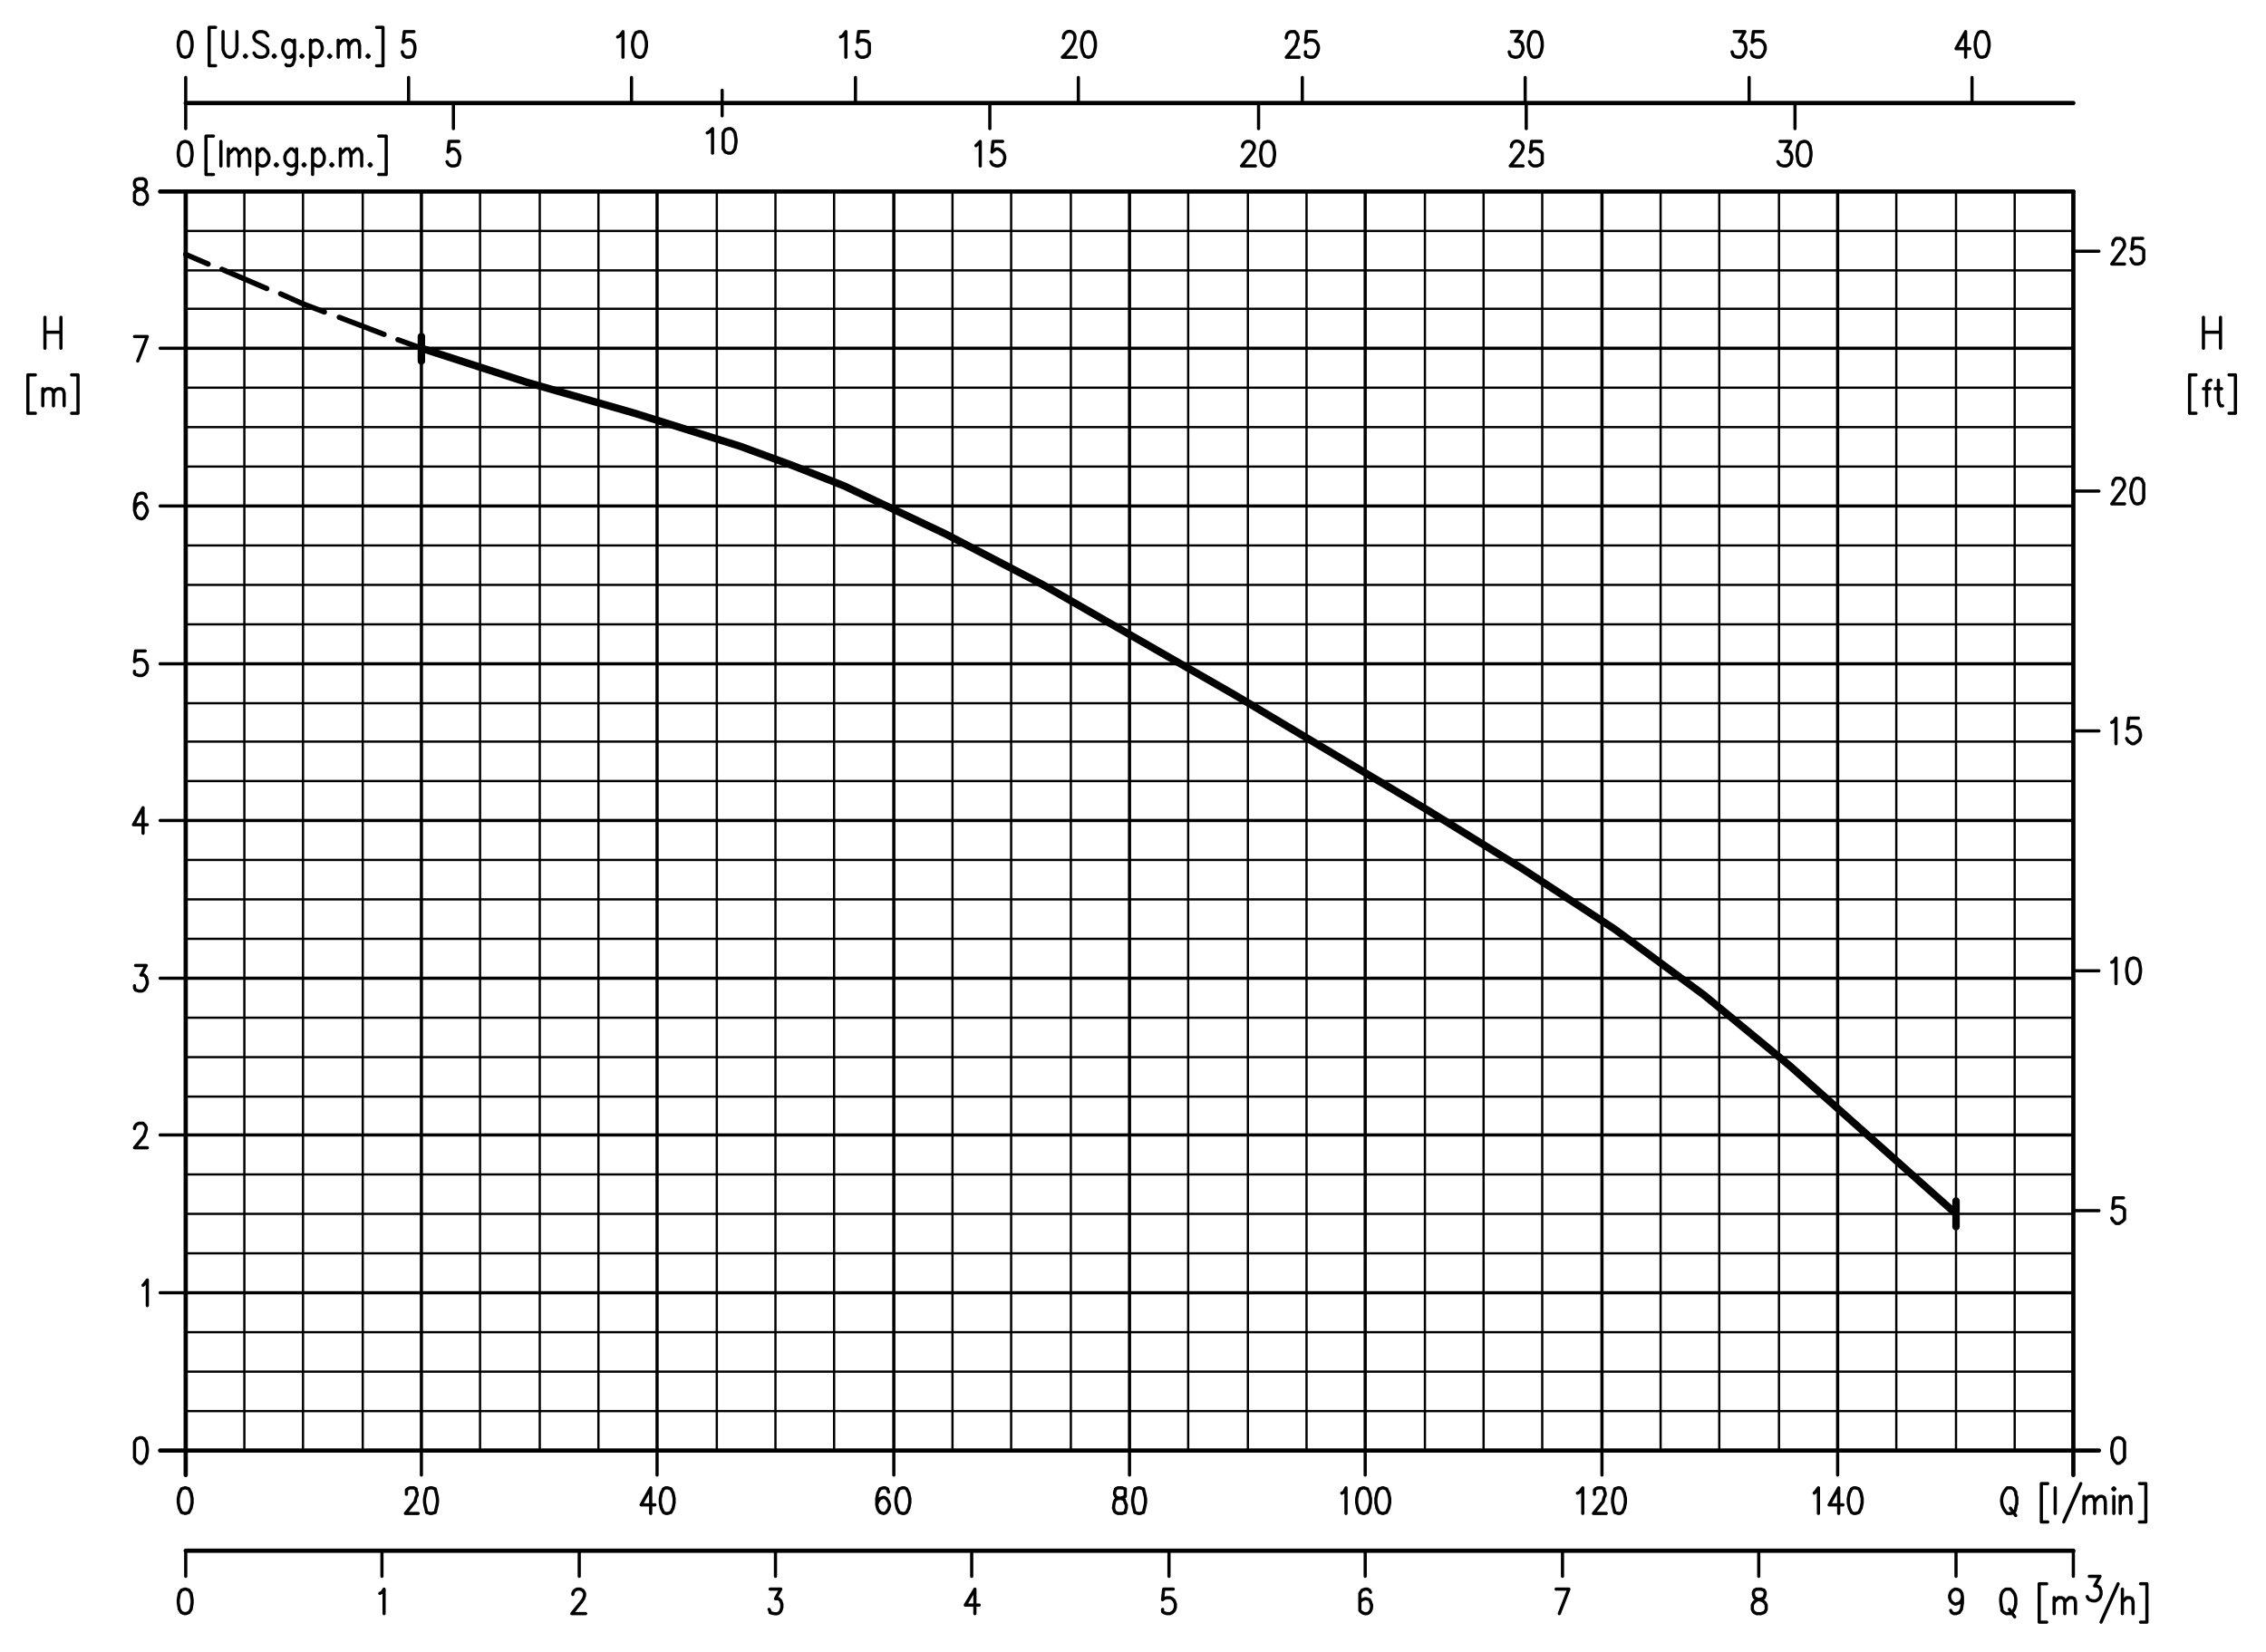 <svg xmlns="http://www.w3.org/2000/svg" viewBox="0 0 501.313 365.64" enable-background="new 0 0 501.313 365.64"><path d="M41.084 326.399v-284.02m-5.662 0h423.267m-423.267 278.594h428.928m-423.266 22.175h417.604m-417.604-320.348h417.604" stroke="#000" stroke-width=".944" stroke-linecap="round" stroke-linejoin="round" stroke-miterlimit="10" fill="none"/><path d="M161.175 28.462l-.708.236-.472.707v3.539l.472.708.708.236h.472l.472-.236.472-.708.236-1.415v-.708l-.236-1.416-.472-.707-.472-.236h-.472zm-4.719.943l.472-.235.708-.708v5.426m-66.062-26.893h-2.123l-.236 2.359c2.087-1.659 3.318.805 2.123 3.067l-.708.235h-.707l-.472-.235-.236-.236-.236-.708m1.416 5.662v5.661m-49.547-15.805l-.707.235-.472.944-.236 1.18v.943l.236 1.18.472.944.708.235h.236l.708-.235.472-.944.236-1.18v-.943l-.236-1.18-.473-.944-.708-.235h-.236zm.236 10.144v11.322m-31.143 45.057h3.539m0-3.302v6.841m-3.539 0v-6.841m5.898 12.738h1.416v8.492h-1.416m-4.011-4.482l.472-.708.472-.235h.708l.472.235.236.708v2.831m-4.719-2.831l.472-.708.472-.235h.708l.472.235.236.708v2.831m-2.36 0v-3.774m-1.652-3.067h-1.651v8.492h1.651m75.971-61.333h1.651v8.493h-1.651m-1.888-2.359l-.235.236.235.235.236-.235m-4.482-2.36l1.18-1.18h.472l.472.473.236.707v2.595m-4.719-2.595l1.18-1.18h.708l.235.473.236.707v2.595m-2.359 0v-3.775m-1.888 3.304l-.236.236.236.235.236-.235m-4.483-2.595l.944-.944h.707l.236.473.472.472.236.708v.472c-.138 1.773-1.51 2.307-2.596.943m.001-3.069v5.662m-1.888-2.358l-.235.236.235.235.236-.235m-1.887-2.595l-.943-.944h-.472l-.944.944-.235.708c-.251 1.704 1.431 3.02 2.595 1.415m-.001-3.068v4.246l-.235.944-.236.235-.472.236h-.472l-.473-.236m-2.594-2.121l-.236.236.236.235.236-.235m-4.484-2.595l.944-.944h.472l.943.944.236.708c.25 1.704-1.431 3.02-2.596 1.415m.001-3.068v5.662m-4.01-4.482l1.18-1.18h.472l.472.473.236.707v2.595m-4.72-2.595l1.18-1.18h.472l.473.473.235.707v2.595m-2.36 0v-3.775m-1.651 3.775v-5.426m-1.652-1.179h-1.651v8.493h1.651m36.098-32.554h1.415v8.492h-1.415m-1.887-2.359l-.235.236.235.235.236-.235m-4.482-2.359l.707-.944.472-.235h.473l.472.235.235.944v2.594m-4.72-2.594l.708-.944.472-.235h.473l.472.235.236.944v2.594m-2.361 0v-3.773m-1.886 3.302l-.236.236.236.235.235-.235m-4.483-2.83l.472-.473.472-.235h.473l.472.235.472.473.236.943c.128 1.682-1.627 3.241-2.596 1.18m-.001-2.831v5.661m-1.887-2.359l-.235.236.235.235.236-.235m-1.888-2.83c-1.336-1.633-2.737-.442-2.595 1.415l.235.708.472.708.236.235h.708l.472-.235.472-.708m0-2.831v4.245l-.235.708-.236.473-.472.235h-.708l-.236-.235m-2.595-2.124l-.236.236.236.235.235-.235m-1.651-4.483l-.472-.708-.708-.235h-.708l-.708.235-.47.708v.473l.235.472.235.235.473.236 1.18.708.472.235.236.236.235.472v.708l-.472.708-.708.235h-.708l-.708-.235-.47-.708m-1.888.472l-.236.236.236.235.235-.235m-5.19-5.426v4.01l.236.708.472.708.708.235h.235l.708-.235.472-.708.236-.708v-4.01m-4.719-.943h-1.416v8.492h1.416m-16.751 303.599l-.708.236-.472.708v3.539l.472.707.708.473h.472l.472-.473.472-.707.236-1.416v-.708l-.236-1.415-.472-.708-.472-.236h-.472zm10.145 25.005v5.662m-.236 2.83l-.708.235-.472.708-.236 1.416v.708l.236 1.415.472.708.708.236h.236l.708-.236.472-.708.236-1.415v-.708l-.236-1.416-.472-.708-.708-.235h-.236zm0-22.41l-.708.236-.472.943-.236 1.18v.944l.236 1.18.472.943.708.236h.236l.708-.236.472-.943.236-1.18v-.944l-.236-1.18-.472-.943-.708-.236h-.236z" stroke="#000" stroke-width=".708" stroke-linecap="round" stroke-linejoin="round" stroke-miterlimit="10" fill="none"/><path stroke="#000" stroke-width=".944" stroke-linecap="round" stroke-linejoin="round" stroke-miterlimit="10" fill="none" d="M458.688 326.399v-284.02"/><path d="M487.471 73.518h3.776m0-3.302v6.841m-3.776 0v-6.841m5.663 12.738h1.416v8.492h-1.416m-3.067-5.425h1.415m-.708-1.887v4.482l.236.708.236.472h.472m-4.247-3.775h1.416m.236-1.887h-.235l-.472.236-.236.707v4.718m-2.36-6.841h-1.416v8.492h1.416m-23.594 257.364h2.359l-1.18 2.123h.473l.472.236.235.235.236.708v.708l-.236.708-.472.472-.472.236h-.708l-.708-.236-.235-.236-.236-.472m11.798-2.831h1.415v8.492h-1.415m-4.011-4.482l.943-.943h.708l.472.235.236.708v2.595m-2.359 0v-5.426m-.943-1.179l-3.776 8.492m-8.021-4.482l.943-.943h.708l.472.235.236.708v2.595m-4.719-2.595l.943-.943h.708l.472.235.236.708v2.595m-2.359 0v-3.539m-1.651-3.066h-1.653v8.492h1.653m-8.258-2.831l1.18 1.651m-1.888-6.133c-1.548.574-1.291 2.953-.943 4.246v.472l.472.472.472.236h.943l.708-.708.236-.472.235-.944c.065-1.544-.01-2.322-1.18-3.302h-.943zm29.491-23.353h1.416v8.493h-1.416m-4.246-4.483l.707-.943.473-.236h.708l.235.236.236.943v2.595m-2.359 0v-3.775m-1.416 0v3.775m-.235-5.426l.235.235.236-.235-.236-.236-.235.236zm-4.012 2.831l.708-.943.472-.236h.473l.472.236.235.943v2.595m-4.719-2.595l.708-.943.472-.236h.708l.236.236.235.943v2.595m-2.359 0v-3.775m-.707-2.83l-3.776 8.493m-1.888-1.888v-5.662m-1.651-.943h-1.415v8.493h1.415m-8.258-3.067l1.18 1.651m-1.887-6.134c-1.649 1.669-1.649 3.993 0 5.662 2.274.204 1.649-1.102 2.123-2.124v-1.415l-.236-.708v-.472l-.472-.708-.472-.236h-.943z" stroke="#000" stroke-width=".708" stroke-linecap="round" stroke-linejoin="round" stroke-miterlimit="10" fill="none"/><path stroke="#000" stroke-width=".5" stroke-miterlimit="10" fill="none" d="M54.06 320.973v-278.594"/><path d="M458.688 286.061h-423.266m-3.775-1.651l.236-.235.708-.944v5.662m226.025 54.255v5.662m.943 2.83h-2.123l-.236 2.359.236-.236.708-.235h.708l.472.235.472.473.235.707v.708l-.235.708-.472.472-.472.236h-.708l-.708-.236-.236-.236v-.472m-85.644-12.975v5.662m-1.18 2.83h2.359l-1.18 2.123h.708l.472.473.235.707v.708c-.287 1.608-1.141 1.686-2.595 1.179v-.236l-.236-.472m-85.643-12.974v5.662m-.472 3.774l.472-.235.472-.708v5.426m373.72-13.919v5.662m-243.72-5.662v5.662m.707 2.83v5.426m0-5.426l-2.123 3.539h3.067m-88.475-12.031v5.662m-1.415 4.01v-.236l.235-.472.236-.236.472-.235h.708l.472.235.235.236.236.472v.473l-.236.707-.47.708-2.124 2.595h3.067m-29.256-334.267v5.661m1.179 2.831h-2.124l-.235 2.359.708-.708h.707l.708.473.236.472.236.708v.472l-.236.943-.236.473-.708.235h-.707l-.473-.235-.235-.236-.236-.472m120.091-12.976v5.661m2.831 2.831h-2.123l-.236 2.359.236-.235.707-.473h.472l.708.473.473.472.235.708v.472l-.235.943-.473.473-.708.235h-.472l-.707-.235-.236-.236-.236-.472m-3.304-3.539l.944-.944v5.426m61.579-13.919v5.661m1.888 2.831l-.708.236-.472.708-.236 1.415v.708l.236 1.416.472.708.708.235h.472l.472-.235.472-.708.236-1.416v-.708l-.236-1.415-.472-.708-.472-.236h-.472zm-5.427 1.18v-.235l.236-.472.235-.236.472-.236h.708l.472.236.236.236.236.472v.472l-.236.708-.472.707-2.123 2.595h3.066m190.636 281.424l-.472.236-.472.708-.236 1.415v.708l.236 1.416.472.707.472.473h.472l.708-.473.472-.707v-3.539l-.472-.708-.708-.236h-.472zm-308.602-298.173v5.661m128.348-8.492v5.661m3.067-15.805h-2.123l-.236 2.359c1.314-1.218 3.135-.143 2.831 1.651l-.235.708-.472.708-.473.235h-.707l-.708-.235-.236-.236v-.708m-4.247-3.066v-.236l.236-.708.236-.236.472-.235h.943l.473.472.235.708v.472l-.235.472-.236.944-2.124 2.594h2.832m-48.839 4.481v5.661m2.124-15.805l-.708.235-.472.944-.236 1.18v.943l.236 1.18.472.944.708.235h.235l.708-.235.472-.944.236-1.18v-.943l-.236-1.18-.472-.944-.708-.235h-.235zm-5.427 1.416c.085-2.995 5.872-1.396-.236 4.245h3.067m-48.838 4.483v5.661m2.831-15.805h-2.123l-.236 2.359.236-.236.472-.235h.707l.708.235.472.473v2.123l-.472.708-.708.235h-.707l-.472-.235-.236-.236-.236-.708m-3.54-3.303l.473-.236.707-.943v5.661m-47.423 4.482v5.661m1.651-15.805l-.707.235-.472.944-.236 1.18v.943l.236 1.18.472.944.707.235h.473l.472-.235.472-.944.236-1.18v-.943l-.236-1.18-.472-.944-.472-.235h-.473zm-4.717 1.18l.472-.236.708-.943v5.661" stroke="#000" stroke-width=".708" stroke-linecap="round" stroke-linejoin="round" stroke-miterlimit="10" fill="none"/><path stroke="#000" stroke-width=".5" stroke-miterlimit="10" fill="none" d="M41.084 303.517h417.604"/><path stroke="#000" stroke-width=".708" stroke-linecap="round" stroke-linejoin="round" stroke-miterlimit="10" fill="none" d="M40.848 31.292l-.707.237-.472.708-.236 1.414v.708l.236 1.416.472.708.707.235h.236l.708-.235.472-.708.236-1.416v-.708l-.236-1.414-.472-.708-.708-.237z"/><path d="M41.084 268.605h417.604m-417.604 8.728h417.604m-417.604-17.456h417.604m-417.604 34.912h417.604m-417.604 17.456h417.604" stroke="#000" stroke-width=".5" stroke-miterlimit="10" fill="none"/><path d="M29.759 249.734v-.236l.236-.472.236-.236.471-.236h.944l.471.473.236.472v.472l-.472 1.415-2.123 2.595h2.831m426.099-2.833h-423.266" stroke="#000" stroke-width=".708" stroke-linecap="round" stroke-linejoin="round" stroke-miterlimit="10" fill="none"/><path d="M41.084 233.927h417.604m-417.604 8.728h417.604m-417.604-17.456h417.604" stroke="#000" stroke-width=".5" stroke-miterlimit="10" fill="none"/><path d="M29.995 213.641h2.359l-1.18 2.124h.708l.472.472.236.943v.472l-.236.708-.472.708-.472.236h-.708l-.707-.236-.236-.472v-.472m428.929-1.653h-423.266" stroke="#000" stroke-width=".708" stroke-linecap="round" stroke-linejoin="round" stroke-miterlimit="10" fill="none"/><path d="M41.084 199.015h417.604m-417.604 8.728h417.604m-417.604-17.456h417.604" stroke="#000" stroke-width=".5" stroke-miterlimit="10" fill="none"/><path d="M31.647 178.728v5.661m0-5.661l-2.123 3.774h3.067m426.097-.943h-423.266" stroke="#000" stroke-width=".708" stroke-linecap="round" stroke-linejoin="round" stroke-miterlimit="10" fill="none"/><path d="M41.084 164.103h417.604m-417.604 8.728h417.604m-417.604-17.221h417.604" stroke="#000" stroke-width=".5" stroke-miterlimit="10" fill="none"/><path d="M32.118 144.051h-2.123l-.236 2.359.236-.235.707-.236h.708l.472.236.472.472.236.708v.707l-.236.708-.472.473-.472.235h-.708l-.707-.235-.236-.236v-.472m428.929-1.654h-423.266" stroke="#000" stroke-width=".708" stroke-linecap="round" stroke-linejoin="round" stroke-miterlimit="10" fill="none"/><path d="M41.084 129.425h417.604m-417.604 8.728h417.604m-417.604-17.456h417.604" stroke="#000" stroke-width=".5" stroke-miterlimit="10" fill="none"/><path d="M32.355 110.083l-.236-.708-.471-.236h-.472l-.708.236-.472.943-.236 1.18v1.416l.236.943.472.708.708.236h.236l.472-.236.472-.708.236-.708v-.235l-.236-.708-.472-.708-.472-.236h-.236l-.708.236-.472.708-.236.708m428.928-.945h-423.266" stroke="#000" stroke-width=".708" stroke-linecap="round" stroke-linejoin="round" stroke-miterlimit="10" fill="none"/><path d="M41.084 94.513h417.604m-417.604 8.728h417.604m-417.604-17.456h417.604" stroke="#000" stroke-width=".5" stroke-miterlimit="10" fill="none"/><path d="M29.759 74.462h2.831l-2.123 5.425m428.221-2.83h-423.266" stroke="#000" stroke-width=".708" stroke-linecap="round" stroke-linejoin="round" stroke-miterlimit="10" fill="none"/><path d="M41.084 59.836h417.604m-417.604 8.492h417.604m-417.604-17.221h417.604" stroke="#000" stroke-width=".5" stroke-miterlimit="10" fill="none"/><path stroke="#000" stroke-width=".708" stroke-linecap="round" stroke-linejoin="round" stroke-miterlimit="10" fill="none" d="M30.703 39.549l-.708.236-.236.472v.708l.236.471.472.235.944.237.472.236.472.472.235.708v.708l-.235.471-.708.708h-.944l-.708-.473-.236-.235v-1.887l.472-.472.708-.236.944-.237.235-.235.237-.471v-.708l-.237-.472-.471-.236z"/><path stroke="#000" stroke-width=".5" stroke-miterlimit="10" fill="none" d="M80.249 320.973v-278.594"/><path d="M95.113 329.23l-.708.236c-.664 2.562-.664 2.628 0 5.19l.708.236h.472l.708-.236c.664-2.562.664-2.628 0-5.19l-.708-.236h-.472zm-5.19 1.416v-.944l.235-.235.472-.236h.944l.472.236v.235l.236.708v.472l-.236.473-.236.943-2.123 2.595h2.831m.708-8.494v-284.02" stroke="#000" stroke-width=".708" stroke-linecap="round" stroke-linejoin="round" stroke-miterlimit="10" fill="none"/><path stroke="#000" stroke-width=".5" stroke-miterlimit="10" fill="none" d="M106.202 320.973v-278.594"/><path d="M147.255 329.23l-.473.236-.472.943-.235 1.18v.944l.235 1.18.472.943.473.236h.472l.707-.236.473-.943.235-1.18v-.944l-.235-1.18-.473-.943-.707-.236h-.472zm-3.304 0v5.662m0-5.662l-2.123 3.775h3.066m.473-6.606v-284.02" stroke="#000" stroke-width=".708" stroke-linecap="round" stroke-linejoin="round" stroke-miterlimit="10" fill="none"/><path d="M158.579 320.973v-278.594m-26.188 278.594v-278.594" stroke="#000" stroke-width=".5" stroke-miterlimit="10" fill="none"/><path d="M199.632 329.23l-.708.236-.472.943-.236 1.18v.944l.236 1.18.472.943.708.236h.472l.472-.236.473-.943.235-1.18v-.944l-.235-1.18-.473-.943-.472-.236h-.472zm-3.067.944l-.236-.708-.472-.236h-.472l-.708.236-.472.943-.235 1.18v1.416l.235.943.472.708.708.236h.236l.472-.236.472-.708.236-.707v-.236l-.236-.708-.472-.708-.472-.235h-.236l-.708.235-.472.708-.235.708m3.774-6.606v-284.02" stroke="#000" stroke-width=".708" stroke-linecap="round" stroke-linejoin="round" stroke-miterlimit="10" fill="none"/><path stroke="#000" stroke-width=".5" stroke-miterlimit="10" fill="none" d="M184.532 320.973v-278.594"/><path d="M357.944 329.23l-.708.236c-.664 2.562-.664 2.628 0 5.19l.708.236h.472l.472-.236.473-.943.235-1.18v-.944l-.235-1.18-.473-.943-.472-.236h-.472zm-5.19 1.416v-.944l.235-.235.473-.236h.943l.472.236v.235l.236.708v.472l-.236.473-.235.943-2.124 2.595h2.831m-6.371-4.484l.472-.235.708-.944v5.662m-44.356-5.662l-.707.236-.473.943-.235 1.18v.944l.235 1.18.473.943.707.236h.236l.708-.236.472-.943.235-1.18v-.944l-.235-1.18-.472-.943-.708-.236h-.236zm-4.246 0l-.708.236-.473.943-.235 1.18v.944l.235 1.18.473.943.708.236h.235l.708-.236.472-.943.236-1.18v-.944l-.236-1.18-.472-.943-.708-.236h-.235zm-4.72 1.179l.473-.235.472-.944v5.662m-46.007-5.662l-.708.236c-.664 2.562-.664 2.628 0 5.19l.708.236h.472l.708-.236c.662-2.562.662-2.628 0-5.19l-.708-.236h-.472zm-4.484 0l-.472.236-.235.708v.472l.235.472.236.236.943.235.708.236.235.708.236.472v.708l-.236.707v.236l-.707.236h-.944l-.472-.236-.235-.236-.236-.707c.247-2.768.6-1.61 2.595-2.595v-1.651l-.707-.236h-.944zm2.596-2.831v-284.02m52.141 284.02v-284.02m52.378 284.02v-284.02" stroke="#000" stroke-width=".708" stroke-linecap="round" stroke-linejoin="round" stroke-miterlimit="10" fill="none"/><path d="M393.57 320.973v-278.594m-26.189 278.594v-278.594m-156.66 278.594v-278.594m26.188 278.594v-278.594m25.954 278.594v-278.594m26.188 278.594v-278.594m26.189 278.594v-278.594m25.953 278.594v-278.594" stroke="#000" stroke-width=".5" stroke-miterlimit="10" fill="none"/><path d="M410.086 329.23l-.473.236-.472.943-.235 1.18v.944l.235 1.18.472.943.473.236h.472l.708-.236.472-.943.235-1.18v-.944l-.235-1.18-.472-.943-.708-.236h-.472zm-3.304 0v5.662m0-5.662l-2.123 3.775h3.067m-6.37-2.596l.235-.235.708-.944v5.662m4.248-8.493v-284.02" stroke="#000" stroke-width=".708" stroke-linecap="round" stroke-linejoin="round" stroke-miterlimit="10" fill="none"/><path d="M380.358 320.973v-278.594m52.377 278.594v-278.594m-156.66 278.594v-278.594m52.141 278.594v-278.594m-156.66 278.594v-278.594m52.142 278.594v-278.594m-104.284 278.594v-278.594m-52.377 278.594v-278.594m378.675 278.594v-278.594m-26.189 278.594v-278.594" stroke="#000" stroke-width=".5" stroke-miterlimit="10" fill="none"/><path d="M337.654 22.8v5.661m3.303 2.831h-2.123l-.236 2.359.708-.708h.708l.707.473.473.472v2.123l-.473.473-.707.235h-.708l-.472-.235-.236-.236-.235-.472m-4.013-3.304c.056-1.136 1.16-1.651 2.124-.943l.235.236.236.472v.472l-.236.708-.472.707-2.123 2.595h2.831m62.051-5.427l-.707.236-.472.708-.236 1.415v.708l.236 1.416.472.708.707.235h.473l.472-.235.472-.708.236-1.416v-.708l-.236-1.415-.472-.708-.472-.236h-.473zm-5.191 0h2.361l-1.18 2.124h.472l.472.235.236.236.235.708v.472l-.235.943-.473.473-.472.235h-.708l-.708-.235-.235-.236-.236-.472m3.775-12.975v5.661m-57.804-21.466l-.472.235-.472.944-.236 1.18v.943l.236 1.18.472.944.472.235h.472l.708-.235.472-.944.236-1.18v-.943l-.236-1.18-.472-.944-.708-.235h-.472zm-4.955 0h2.359l-1.415 2.123h.707l.473.236.235.236.236.943v.472l-.236.708-.472.708-.708.235h-.472l-.708-.235-.235-.236-.236-.708m3.539 5.662v5.661m100.745-15.805l-.473.235-.472.944-.235 1.18v.943l.235 1.18.472.944.473.235h.472l.708-.235.472-.944.235-1.18v-.943l-.235-1.18-.472-.944-.708-.235h-.472zm-3.304 0v5.661m0-5.661l-2.123 3.774h3.067m.472 6.37v5.661m-49.311-5.661v5.661m3.068-15.805h-2.123l-.236 2.359c1.314-1.218 3.135-.143 2.831 1.651l-.236.708-.47.708-.473.235h-.708l-.707-.235-.236-.236-.236-.708m-3.776-4.482h2.359l-1.18 2.123h.472l.472.236.236.236.236.943v.472l-.236.708-.472.708-.473.235h-.707l-.708-.235-.236-.236-.235-.708m49.546 331.671v5.662m1.415 4.718l-.235.708-.472.472-.708.235h-.236l-.472-.235-.472-.472-.236-.708v-.472l.236-.708.472-.473.472-.235c1.884.023 1.653 1.683 1.651 3.067l-.235 1.415-.472.708-.708.236h-.472l-.472-.236-.236-.472m-42.467-13.21v5.662m-.473 2.831l-.472.235-.235.473v.472l.235.708.472.235 1.416.473.472.472.236.472v.943l-.236.472-.236.236-.707.236h-.944l-.472-.236-.235-.236-.236-.472v-.943l.236-.472.472-.472.472-.236.945-.236.47-.235.236-.708v-.472l-.236-.473-.707-.235h-.946zm-42.94-8.493v5.662m-1.416 2.831h2.832l-2.124 5.426m-42.94-13.919v5.662m1.181 3.538l-.236-.473-.472-.235h-.473l-.707.235-.472.708v3.775c1.057 1.283 2.699.865 2.595-1.18l-.235-.708-.237-.47-.708-.236h-.236l-.707.236-.472.472v.708m173.175-302.42h-2.123l-.236 2.358.236-.235.472-.236h.708l.708.236.472.472v2.124l-.472.707-.708.236h-.708l-.472-.236-.472-.943m-4.01-3.069v-.235l.235-.708.472-.472h.945l.472.235.235.236.236.708v.472l-.236.472-.472.708-2.123 2.831h2.831m-11.325-2.831h5.662m8.258 50.246l-.472.236-.473.943-.235 1.18v.943l.235 1.18.473.943.472.236h.472l.708-.236.472-.943v-3.302l-.472-.943-.708-.236h-.472zm-5.19 1.415v-.235l.235-.708.472-.472h.945l.472.236.235.235.236.708v.472l-.236.471-.472.708-2.123 2.831h2.831m-11.325-2.83h5.662m8.73 50.246h-2.123l-.236 2.359.236-.236.707-.235h.473l.707.235.472.472.236.944v.472l-.236.708-.472.472-.707.472h-.473l-.707-.472-.236-.236-.236-.472m-3.304-3.54l.472-.236.472-.707v5.661m-9.437-2.83h5.662m7.55 50.246l-.708.235-.472.708-.236 1.416v.708l.236 1.415.472.708.708.472h.236l.707-.472.472-.708.236-1.415v-.708l-.236-1.416-.472-.708-.707-.235h-.236zm-4.719.943l.472-.235.472-.708v5.661m-9.437-2.831h5.662m5.426 50.246h-2.123l-.235 2.359.235-.235.472-.236h.708l.708.236.472.472v2.123l-.472.472-.708.473h-.708l-.707-.708-.236-.473m-8.494-1.652h5.662" stroke="#000" stroke-width=".708" stroke-linecap="round" stroke-linejoin="round" stroke-miterlimit="10" fill="none"/><path d="M432.735 271.435v-5.661m-339.509-185.887v-5.425" stroke="#000" stroke-width="1.651" stroke-linecap="round" stroke-linejoin="round" stroke-miterlimit="10" fill="none"/><path d="M88.035 75.169l5.19 1.887m-18.167-6.84l9.909 3.774m-22.885-8.964l4.719 2.123 4.955 1.887m-22.65-9.436l9.909 4.245m-17.931-7.547l4.955 2.123" stroke="#000" stroke-width="1.18" stroke-linecap="round" stroke-linejoin="round" stroke-miterlimit="10" fill="none"/><path stroke="#000" stroke-width="1.651" stroke-linecap="round" stroke-linejoin="round" stroke-miterlimit="10" fill="none" d="M93.226 77.057l23.357 7.548 23.829 6.841 23.358 7.313 11.56 4.246 11.325 4.482 22.415 10.616 21.706 11.322 42.703 24.535 42.232 25.24 20.998 12.974 20.527 13.446 19.818 14.626 18.875 15.569 36.806 32.79"/><path fill="none" d="M0 0h501.313v365.64h-501.313z"/></svg>